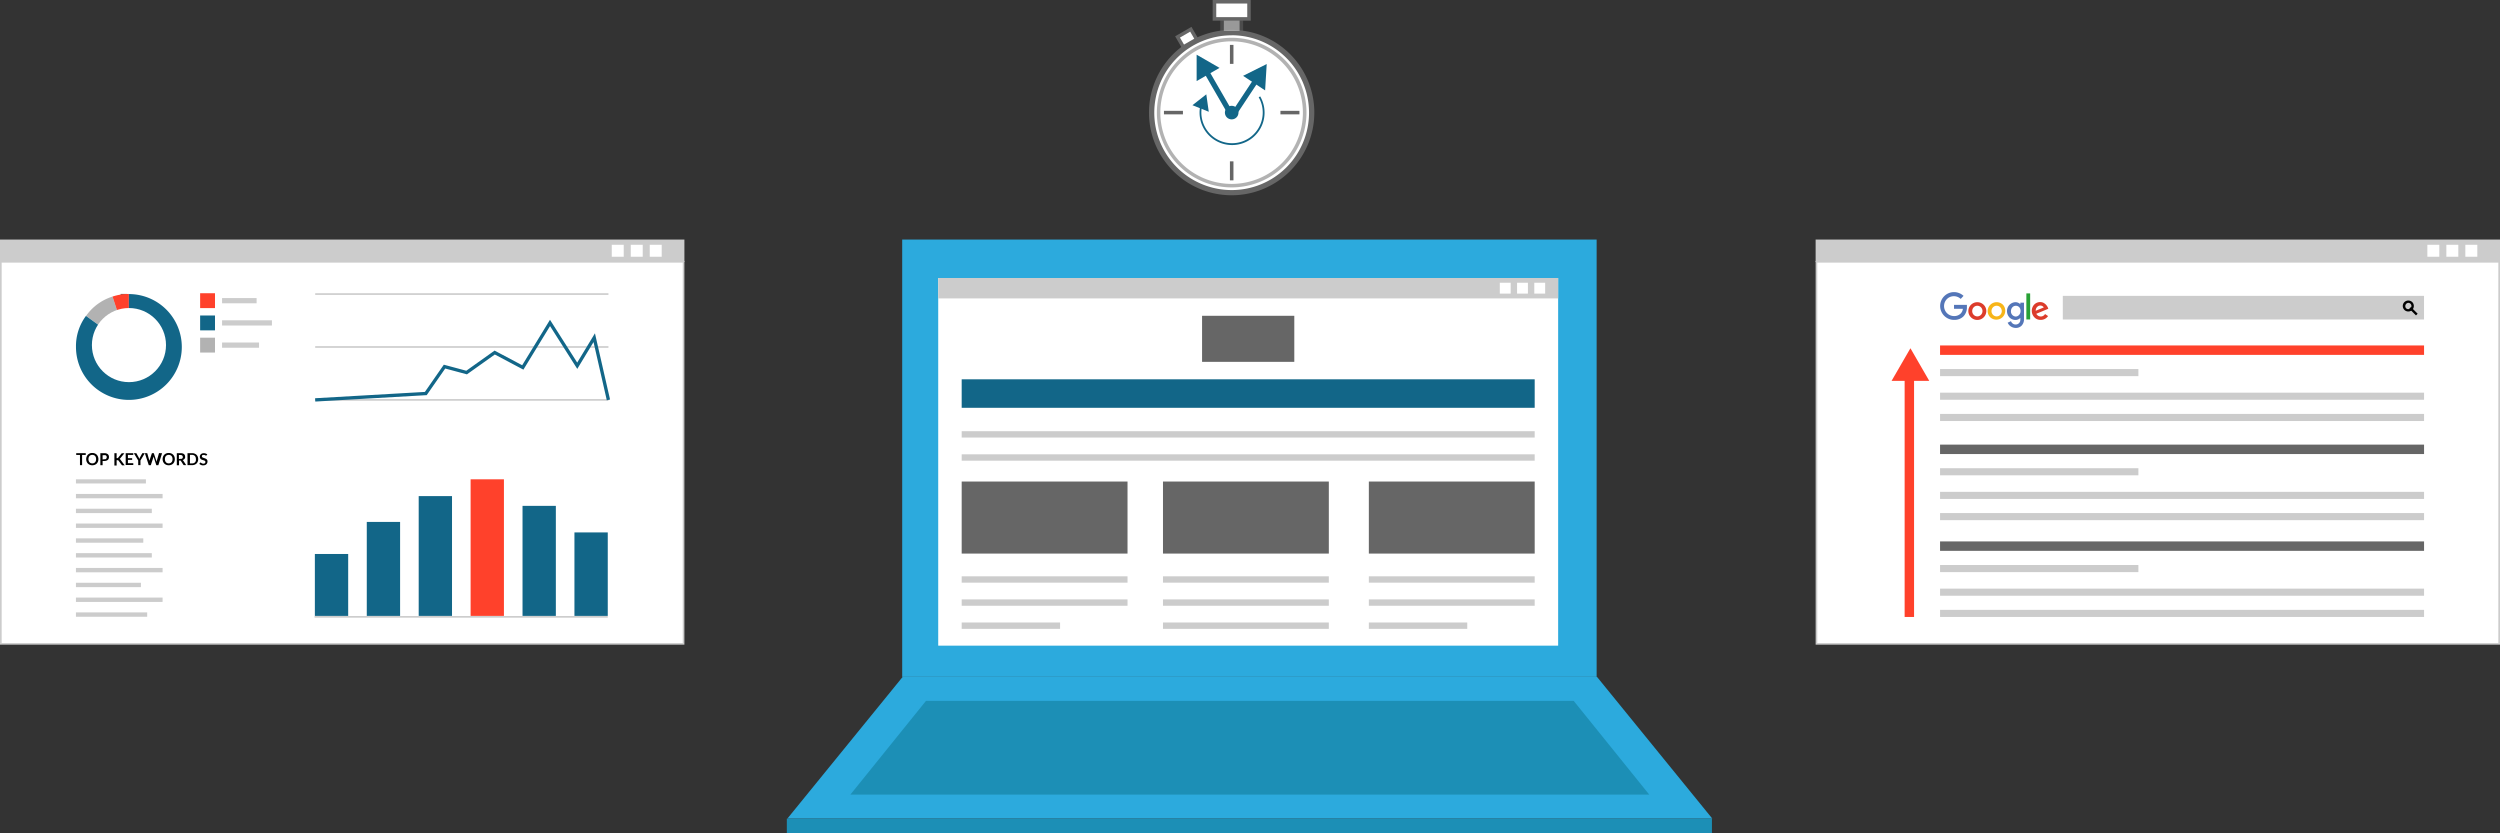 <?xml version="1.0" encoding="UTF-8"?> <svg xmlns="http://www.w3.org/2000/svg" viewBox="0 0 750.25 250"><rect x="0" y="0" width="750.25" height="250" fill="#333333" stroke="none"/><defs><style>.cls-1{fill:#fff;}.cls-2{fill:#ccc;}.cls-3{fill:#2caadd;}.cls-4{fill:#1c8fb6;}.cls-5{fill:#126688;}.cls-6,.cls-8{fill:#666;}.cls-7,.cls-8{opacity:0.5;}.cls-9{fill:#5476b8;}.cls-10,.cls-11,.cls-9{fill-rule:evenodd;}.cls-10{fill:#dc3c2b;}.cls-11{fill:#f7b518;}.cls-12{fill:#28a136;}.cls-13{fill:#ff412b;}.cls-14,.cls-15{fill:none;stroke-miterlimit:10;}.cls-14{stroke:#ccc;stroke-width:0.5px;}.cls-15{stroke:#126688;}</style></defs><title>SEO-Conversie-Hogere posities 750x250</title><g id="Laag_6" data-name="Laag 6"><rect class="cls-1" x="0.25" y="78.55" width="204.89" height="114.67"></rect><path class="cls-2" d="M204.89,78.8V193H.5V78.8H204.89m.5-.5H0V193.47H205.39V78.3Z" transform="translate(0)"></path><rect class="cls-2" y="71.89" width="205.39" height="6.74"></rect><rect class="cls-1" x="183.59" y="73.46" width="3.59" height="3.59"></rect><rect class="cls-1" x="189.29" y="73.46" width="3.59" height="3.59"></rect><rect class="cls-1" x="194.99" y="73.46" width="3.59" height="3.59"></rect><rect class="cls-3" x="270.75" y="71.89" width="208.4" height="131.24"></rect><rect class="cls-1" x="281.56" y="83.43" width="186.04" height="110.33"></rect><polygon class="cls-3" points="270.89 203.13 236.28 245.67 513.87 245.67 479.26 203.13 270.89 203.13"></polygon><polygon class="cls-4" points="277.88 210.34 255.2 238.46 494.94 238.46 472.27 210.34 277.88 210.34"></polygon><rect class="cls-4" x="236.13" y="245.67" width="277.62" height="4.33"></rect><rect class="cls-5" x="288.6" y="113.83" width="171.96" height="8.55"></rect><rect class="cls-6" x="360.74" y="94.77" width="27.68" height="13.82"></rect><rect class="cls-6" x="349.01" y="144.51" width="49.77" height="21.62"></rect><rect class="cls-2" x="349.01" y="172.95" width="49.77" height="1.91"></rect><rect class="cls-2" x="349.01" y="179.88" width="49.77" height="1.91"></rect><rect class="cls-2" x="349.01" y="186.81" width="49.77" height="1.91"></rect><rect class="cls-6" x="288.6" y="144.51" width="49.77" height="21.62"></rect><rect class="cls-2" x="288.6" y="172.95" width="49.77" height="1.91"></rect><rect class="cls-2" x="288.6" y="179.88" width="49.77" height="1.91"></rect><rect class="cls-2" x="288.6" y="186.81" width="29.53" height="1.91"></rect><rect class="cls-2" x="288.6" y="129.4" width="171.96" height="1.91"></rect><rect class="cls-2" x="22.79" y="143.84" width="21" height="1.25"></rect><rect class="cls-2" x="22.79" y="148.23" width="26" height="1.31"></rect><rect class="cls-2" x="22.79" y="152.67" width="22.77" height="1.31"></rect><rect class="cls-2" x="22.79" y="157.11" width="26" height="1.31"></rect><rect class="cls-2" x="22.79" y="161.56" width="20.21" height="1.31"></rect><rect class="cls-2" x="22.79" y="166" width="22.77" height="1.31"></rect><rect class="cls-2" x="22.79" y="170.44" width="26" height="1.31"></rect><rect class="cls-2" x="22.79" y="174.89" width="19.5" height="1.31"></rect><rect class="cls-2" x="22.79" y="179.33" width="26" height="1.31"></rect><rect class="cls-2" x="22.79" y="183.78" width="21.38" height="1.31"></rect><rect class="cls-2" x="288.6" y="136.34" width="171.96" height="1.91"></rect><rect class="cls-6" x="410.79" y="144.51" width="49.77" height="21.62"></rect><rect class="cls-2" x="410.79" y="172.95" width="49.77" height="1.91"></rect><rect class="cls-2" x="410.79" y="179.88" width="49.77" height="1.91"></rect><rect class="cls-2" x="410.79" y="186.81" width="29.53" height="1.91"></rect><rect class="cls-2" x="281.56" y="83.43" width="186.04" height="6.12"></rect><rect class="cls-1" x="450.09" y="84.85" width="3.26" height="3.26"></rect><rect class="cls-1" x="455.27" y="84.85" width="3.26" height="3.26"></rect><rect class="cls-1" x="460.44" y="84.85" width="3.26" height="3.26"></rect><circle class="cls-1" cx="369.63" cy="33.79" r="24.01"></circle><path class="cls-6" d="M369.63,58.6a24.81,24.81,0,1,1,24.8-24.81A24.83,24.83,0,0,1,369.63,58.6Zm0-48a23.22,23.22,0,1,0,23.21,23.21A23.24,23.24,0,0,0,369.63,10.58Z" transform="translate(0)"></path><g class="cls-7"><rect class="cls-1" x="366.74" y="5.39" width="5.78" height="4.39"></rect><path class="cls-6" d="M373.05,10.31h-6.84V4.86h6.84Zm-5.78-1.06H372V5.92h-4.72Z" transform="translate(0)"></path></g><rect class="cls-1" x="364.45" y="0.53" width="10.36" height="5.15"></rect><path class="cls-6" d="M375.34,6.21H363.92V0h11.42ZM365,5.15h9.3V1.06H365Z" transform="translate(0)"></path><rect class="cls-1" x="353.94" y="9.7" width="4.6" height="3.49" transform="translate(670.48 -156.77) rotate(150)"></rect><path class="cls-6" d="M354.93,14.83l-2.27-3.94,4.9-2.83L359.84,12Zm-.83-3.55,1.22,2.1,3.07-1.77L357.17,9.5Z" transform="translate(0)"></path><path class="cls-8" d="M369.63,56.24a22.45,22.45,0,1,1,22.45-22.45A22.47,22.47,0,0,1,369.63,56.24Zm0-43.83A21.39,21.39,0,1,0,391,33.79,21.41,21.41,0,0,0,369.63,12.41Z" transform="translate(0)"></path><rect class="cls-5" x="366.85" y="28.64" width="13.08" height="1.59" transform="translate(142.82 324.6) rotate(-56.51)"></rect><polygon class="cls-5" points="379.66 27.13 380.14 19.22 373.05 22.76 379.66 27.13"></polygon><rect class="cls-5" x="365.08" y="20.3" width="1.59" height="15.63" transform="translate(34.96 186.7) rotate(-30)"></rect><polygon class="cls-5" points="365.98 20.37 359.11 16.41 359.11 24.33 365.98 20.37"></polygon><rect class="cls-6" x="369.1" y="13.47" width="1.06" height="5.7"></rect><rect class="cls-6" x="369.1" y="48.42" width="1.06" height="5.7"></rect><path class="cls-5" d="M369.74,43.53a9.74,9.74,0,0,1-9.53-11.8l.52.12a9.21,9.21,0,1,0,17-2.66l.46-.26a9.73,9.73,0,0,1-8.42,14.6Z" transform="translate(0)"></path><polygon class="cls-5" points="357.85 31.57 362.01 28.31 362.75 33.54 357.85 31.57"></polygon><rect class="cls-6" x="384.26" y="33.26" width="5.7" height="1.06"></rect><rect class="cls-6" x="349.3" y="33.26" width="5.7" height="1.06"></rect><circle class="cls-5" cx="369.63" cy="33.79" r="2.04"></circle><rect class="cls-1" x="545.12" y="78.55" width="204.88" height="114.67"></rect><path class="cls-2" d="M749.75,78.8V193H545.37V78.8H749.75m.5-.5H544.87V193.47H750.25V78.3Z" transform="translate(0)"></path><rect class="cls-2" x="544.87" y="71.89" width="205.39" height="6.74"></rect><rect class="cls-1" x="728.45" y="73.46" width="3.59" height="3.59"></rect><rect class="cls-1" x="734.15" y="73.46" width="3.59" height="3.59"></rect><rect class="cls-1" x="739.85" y="73.46" width="3.59" height="3.59"></rect><rect class="cls-2" x="619.05" y="88.79" width="108.4" height="7.09"></rect><path class="cls-2" d="M723.66,90.91a1.3,1.3,0,1,1-1.85,0A1.31,1.31,0,0,1,723.66,90.91Z" transform="translate(0)"></path><path d="M722.73,93.48a1.65,1.65,0,0,1-1.17-2.82,1.7,1.7,0,0,1,2.35,0,1.67,1.67,0,0,1,0,2.34A1.67,1.67,0,0,1,722.73,93.48Zm0-2.6a1,1,0,0,0-.68,1.62.95.95,0,0,0,1.62-.67.92.92,0,0,0-.27-.67A1,1,0,0,0,722.74,90.88Z" transform="translate(0)"></path><line class="cls-2" x1="723.32" y1="92.45" x2="725.33" y2="94.45"></line><rect x="723.97" y="92.03" width="0.71" height="2.83" transform="translate(146.11 539.6) rotate(-45.01)"></rect><path class="cls-9" d="M588.4,89.7a2.9,2.9,0,0,0-.94-.6,2.87,2.87,0,0,0-1.1-.21,2.92,2.92,0,0,0-2.1.87,3,3,0,0,0,2.1,5.09c.15,0-.09,0,0,0a2.74,2.74,0,0,0,2-.72,2.43,2.43,0,0,0,.7-1.45h-2.66V91.5h3.87v.64h0A3.85,3.85,0,0,1,589.18,95,3.9,3.9,0,0,1,586.41,96h0a4.17,4.17,0,0,1,0-8.34,4.09,4.09,0,0,1,1.53.3,4.21,4.21,0,0,1,1.32.83l-.81.87Zm-2,6.34Zm3.91-3.9Zm0,0Z" transform="translate(0)"></path><path class="cls-10" d="M593.4,90.69a2.71,2.71,0,0,1,1.9.78,2.63,2.63,0,0,1,0,3.76,2.69,2.69,0,0,1-3.81,0,2.63,2.63,0,0,1,0-3.76,2.72,2.72,0,0,1,1.91-.78Zm1.09,1.53a1.51,1.51,0,0,0-1.09-.46,1.49,1.49,0,0,0-1.09.46,1.62,1.62,0,0,0-.45,1.13,1.59,1.59,0,0,0,.45,1.13,1.5,1.5,0,0,0,1.09.47,1.52,1.52,0,0,0,1.09-.47,1.59,1.59,0,0,0,.45-1.13A1.62,1.62,0,0,0,594.49,92.22Z" transform="translate(0)"></path><path class="cls-11" d="M599.19,90.69a2.72,2.72,0,0,1,1.91.78,2.68,2.68,0,0,1-3.81,3.76,2.63,2.63,0,0,1,0-3.76,2.69,2.69,0,0,1,1.9-.78Zm1.09,1.53a1.49,1.49,0,0,0-1.09-.46,1.51,1.51,0,0,0-1.09.46,1.62,1.62,0,0,0-.45,1.13,1.59,1.59,0,0,0,.45,1.13,1.52,1.52,0,0,0,1.09.47,1.5,1.5,0,0,0,1.09-.47,1.59,1.59,0,0,0,.45-1.13A1.62,1.62,0,0,0,600.28,92.22Z" transform="translate(0)"></path><path class="cls-9" d="M604.74,90.69a2.07,2.07,0,0,1,1.56.61v-.46h1.1v5.07a2.68,2.68,0,0,1-.78,1.88,2.46,2.46,0,0,1-1.6.63A2.85,2.85,0,0,1,603.5,98a2.56,2.56,0,0,1-1-1.16l1-.46a1.46,1.46,0,0,0,1.51,1A1.36,1.36,0,0,0,606.3,96V95.4a2,2,0,0,1-1.45.62,2.57,2.57,0,0,1-1.84-.79,2.77,2.77,0,0,1-.71-1.88,2.64,2.64,0,0,1,2.44-2.66ZM606,92.22a1.41,1.41,0,0,0-2.08,0,1.7,1.7,0,0,0-.43,1.13A1.53,1.53,0,0,0,604.94,95a1.44,1.44,0,0,0,1-.5,1.66,1.66,0,0,0,.43-1.13A1.7,1.7,0,0,0,606,92.22Z" transform="translate(0)"></path><rect class="cls-12" x="608.11" y="88.05" width="1.14" height="7.82"></rect><path class="cls-10" d="M610.92,93.26l2.42-1a1.24,1.24,0,0,0-1.87-.25,1.51,1.51,0,0,0-.55,1.23Zm.18.9a1.49,1.49,0,0,0,2.62.08l.9.61A2.63,2.63,0,0,1,612.39,96a2.51,2.51,0,0,1-1.87-.77,2.81,2.81,0,0,1-.11-3.77,2.49,2.49,0,0,1,2.68-.66,2.91,2.91,0,0,1,1.6,1.86Z" transform="translate(0)"></path><rect class="cls-2" x="582.21" y="110.75" width="59.52" height="2.13"></rect><rect class="cls-2" x="582.21" y="117.84" width="145.25" height="2.13"></rect><rect class="cls-2" x="582.21" y="124.22" width="145.25" height="2.13"></rect><rect class="cls-13" x="582.21" y="103.67" width="145.25" height="2.83"></rect><rect class="cls-2" x="582.21" y="140.51" width="59.52" height="2.13"></rect><rect class="cls-2" x="582.21" y="147.6" width="145.25" height="2.13"></rect><rect class="cls-2" x="582.21" y="153.97" width="145.25" height="2.13"></rect><rect class="cls-6" x="582.21" y="133.43" width="145.25" height="2.83"></rect><rect class="cls-2" x="582.21" y="169.56" width="59.52" height="2.13"></rect><rect class="cls-2" x="582.21" y="176.65" width="145.25" height="2.13"></rect><rect class="cls-2" x="582.21" y="183.02" width="145.25" height="2.13"></rect><rect class="cls-6" x="582.21" y="162.48" width="145.25" height="2.83"></rect><rect class="cls-13" x="571.58" y="112.17" width="2.83" height="72.98"></rect><polygon class="cls-13" points="578.97 114.3 573.32 104.51 567.66 114.3 578.97 114.3"></polygon><rect class="cls-13" x="60.06" y="88" width="4.46" height="4.46"></rect><rect class="cls-5" x="60.06" y="94.68" width="4.46" height="4.46"></rect><rect class="cls-8" x="60.06" y="101.34" width="4.46" height="4.46"></rect><rect class="cls-2" x="66.64" y="89.45" width="10.37" height="1.57"></rect><rect class="cls-2" x="66.64" y="96.12" width="14.97" height="1.57"></rect><rect class="cls-2" x="66.64" y="102.79" width="11.1" height="1.57"></rect><rect class="cls-6" x="36.2" y="88.2" width="2.01" height="2.01"></rect><path class="cls-13" d="M38.68,104.13,33.77,89a15.2,15.2,0,0,1,4.91-.78Z" transform="translate(0)"></path><g class="cls-7"><path class="cls-6" d="M38.68,104.13,25.83,94.8A15.2,15.2,0,0,1,33.77,89Z" transform="translate(0)"></path></g><path class="cls-5" d="M38.68,104.13V88.25A15.88,15.88,0,1,1,22.8,104.13a15.21,15.21,0,0,1,3-9.33Z" transform="translate(0)"></path><circle class="cls-1" cx="38.7" cy="103.56" r="11.12"></circle><line class="cls-14" x1="94.59" y1="88.25" x2="182.59" y2="88.25"></line><line class="cls-2" x1="94.59" y1="103.56" x2="182.59" y2="103.56"></line><line class="cls-14" x1="94.59" y1="104.13" x2="182.59" y2="104.13"></line><line class="cls-14" x1="94.59" y1="120.01" x2="182.59" y2="120.01"></line><line class="cls-14" x1="94.39" y1="185.12" x2="182.39" y2="185.12"></line><rect class="cls-5" x="94.49" y="166.25" width="10" height="18.58"></rect><rect class="cls-5" x="110.07" y="156.63" width="10" height="28.2"></rect><rect class="cls-5" x="172.39" y="159.78" width="10" height="25.05"></rect><rect class="cls-5" x="156.81" y="151.81" width="10" height="33.02"></rect><rect class="cls-5" x="125.65" y="148.88" width="10" height="35.95"></rect><rect class="cls-13" x="141.23" y="143.84" width="10" height="40.99"></rect></g><g id="Laag_5" data-name="Laag 5"><polyline class="cls-15" points="94.59 120.01 127.78 118.1 133.4 110.02 140.03 111.8 148.46 105.8 156.89 110.27 165.06 96.91 173.23 109.76 178.33 101.34 182.59 120.01"></polyline><path d="M25.73,136.53H24.64v3.06H24v-3.06H22.87V136h2.86Z" transform="translate(0)"></path><path d="M29.53,137.78a2,2,0,0,1-.13.74,1.79,1.79,0,0,1-.37.59,1.77,1.77,0,0,1-.58.38,2.08,2.08,0,0,1-1.5,0,1.77,1.77,0,0,1-.58-.38,1.79,1.79,0,0,1-.37-.59,2,2,0,0,1-.13-.74,1.93,1.93,0,0,1,.13-.73,1.79,1.79,0,0,1,.37-.59,2,2,0,0,1,.58-.39,2,2,0,0,1,.75-.13,2.18,2.18,0,0,1,.52.06,1.57,1.57,0,0,1,.44.18,1.72,1.72,0,0,1,.37.28,2.51,2.51,0,0,1,.27.37,2.2,2.2,0,0,1,.17.45A2.07,2.07,0,0,1,29.53,137.78Zm-.69,0a1.78,1.78,0,0,0-.08-.53,1.05,1.05,0,0,0-.23-.4.81.81,0,0,0-.35-.25,1.24,1.24,0,0,0-.48-.09,1.21,1.21,0,0,0-.48.09.9.9,0,0,0-.36.25,1.2,1.2,0,0,0-.23.4,1.83,1.83,0,0,0,0,1.07,1.2,1.2,0,0,0,.23.4,1,1,0,0,0,.36.25,1.21,1.21,0,0,0,.48.09,1.24,1.24,0,0,0,.48-.09.9.9,0,0,0,.35-.25,1.05,1.05,0,0,0,.23-.4A1.8,1.8,0,0,0,28.84,137.78Z" transform="translate(0)"></path><path d="M31.3,136a1.91,1.91,0,0,1,.62.08,1.23,1.23,0,0,1,.44.24.93.93,0,0,1,.26.36,1.45,1.45,0,0,1,.08.47,1.28,1.28,0,0,1-.09.48.89.89,0,0,1-.26.38,1.32,1.32,0,0,1-.44.24,1.87,1.87,0,0,1-.61.09h-.51v1.27h-.67V136Zm0,1.81a1,1,0,0,0,.32,0,.59.59,0,0,0,.23-.14.44.44,0,0,0,.13-.21.76.76,0,0,0,.05-.27.67.67,0,0,0-.05-.26.46.46,0,0,0-.13-.2.58.58,0,0,0-.23-.13,1,1,0,0,0-.32,0h-.51v1.29Z" transform="translate(0)"></path><path d="M35,137.49h.16l.16,0a.31.31,0,0,0,.11-.09l1-1.26a.45.45,0,0,1,.14-.11.4.4,0,0,1,.17,0h.58l-1.22,1.5a.55.55,0,0,1-.22.19l.15.09a.58.58,0,0,1,.12.14l1.26,1.69h-.59a.42.42,0,0,1-.18,0l-.1-.1-1-1.34a.31.31,0,0,0-.11-.09.48.48,0,0,0-.18,0H35v1.59h-.67V136H35Z" transform="translate(0)"></path><path d="M38.39,136.51v1h1.27V138H38.39v1H40v.54H37.72V136H40v.53Z" transform="translate(0)"></path><path d="M42.15,138.19v1.4h-.67v-1.4L40.16,136h.59a.2.2,0,0,1,.14,0,.53.53,0,0,1,.09.11l.66,1.2.1.21c0,.06,0,.12.08.19a1.07,1.07,0,0,1,.07-.19l.1-.21.66-1.2a.38.38,0,0,1,.08-.11.21.21,0,0,1,.14,0h.59Z" transform="translate(0)"></path><path d="M48.64,136l-1.12,3.61h-.61l-.79-2.47a2.18,2.18,0,0,1-.06-.22l0,.12,0,.1-.8,2.47h-.61L43.47,136H44a.23.23,0,0,1,.14,0,.18.18,0,0,1,.08.11l.62,2.16c0,.05,0,.11,0,.18l0,.19c0-.07,0-.13,0-.2a.84.84,0,0,1,0-.17l.71-2.16a.26.26,0,0,1,.08-.11.21.21,0,0,1,.14,0h.2a.2.2,0,0,1,.14,0,.18.18,0,0,1,.08.11l.71,2.16a2.28,2.28,0,0,1,.1.36,3.29,3.29,0,0,1,.07-.36l.61-2.16A.21.21,0,0,1,48,136a.24.24,0,0,1,.15,0Z" transform="translate(0)"></path><path d="M52.46,137.78a2,2,0,0,1-.13.74,1.64,1.64,0,0,1-.37.59,1.67,1.67,0,0,1-.58.38,2.05,2.05,0,0,1-1.49,0,1.67,1.67,0,0,1-.58-.38,1.81,1.81,0,0,1-.38-.59,2.21,2.21,0,0,1-.13-.74,2.15,2.15,0,0,1,.13-.73,1.81,1.81,0,0,1,.38-.59,1.85,1.85,0,0,1,.58-.39,2,2,0,0,1,.74-.13,2.12,2.12,0,0,1,.52.06,1.77,1.77,0,0,1,.45.18,1.93,1.93,0,0,1,.36.28,1.59,1.59,0,0,1,.27.37,1.77,1.77,0,0,1,.18.45A2.73,2.73,0,0,1,52.46,137.78Zm-.68,0a1.78,1.78,0,0,0-.08-.53,1.2,1.2,0,0,0-.23-.4.9.9,0,0,0-.36-.25,1.21,1.21,0,0,0-.48-.09,1.19,1.19,0,0,0-.47.09.9.9,0,0,0-.36.25,1.05,1.05,0,0,0-.23.4,1.83,1.83,0,0,0,0,1.07,1.05,1.05,0,0,0,.23.4,1,1,0,0,0,.36.25,1.19,1.19,0,0,0,.47.09,1.21,1.21,0,0,0,.48-.09,1,1,0,0,0,.36-.25,1.2,1.2,0,0,0,.23-.4A1.8,1.8,0,0,0,51.78,137.78Z" transform="translate(0)"></path><path d="M55.88,139.59h-.61a.27.27,0,0,1-.25-.13l-.76-1.16a.38.38,0,0,0-.09-.09.33.33,0,0,0-.15,0h-.29v1.41h-.67V136h1.1a2.38,2.38,0,0,1,.63.07,1,1,0,0,1,.43.22.73.73,0,0,1,.25.33,1.08,1.08,0,0,1,.08.42,1.27,1.27,0,0,1,0,.34,1.08,1.08,0,0,1-.16.3,1.12,1.12,0,0,1-.25.23,1.19,1.19,0,0,1-.34.16.27.27,0,0,1,.12.09.4.4,0,0,1,.1.12Zm-1.73-1.89a1,1,0,0,0,.33,0,.73.73,0,0,0,.23-.13.66.66,0,0,0,.14-.2.69.69,0,0,0,0-.25.52.52,0,0,0-.18-.43.91.91,0,0,0-.55-.14h-.43v1.2Z" transform="translate(0)"></path><path d="M59.48,137.78a1.9,1.9,0,0,1-.13.73,1.65,1.65,0,0,1-.37.58,1.75,1.75,0,0,1-.58.37,2,2,0,0,1-.75.13H56.27V136h1.38a2,2,0,0,1,.75.13,1.75,1.75,0,0,1,.58.37,1.7,1.7,0,0,1,.37.57A2,2,0,0,1,59.48,137.78Zm-.69,0a1.51,1.51,0,0,0-.08-.53,1.18,1.18,0,0,0-.22-.4,1,1,0,0,0-.36-.25,1.24,1.24,0,0,0-.48-.09H57v2.55h.7a1.24,1.24,0,0,0,.48-.09,1,1,0,0,0,.36-.25,1.18,1.18,0,0,0,.22-.4A1.53,1.53,0,0,0,58.79,137.78Z" transform="translate(0)"></path><path d="M62,136.63a.28.28,0,0,1-.06.08.15.15,0,0,1-.09,0,.19.19,0,0,1-.11,0l-.15-.08-.2-.09a1,1,0,0,0-.27,0,.61.61,0,0,0-.24,0,.51.51,0,0,0-.18.09.4.4,0,0,0-.1.15.34.34,0,0,0,0,.18.31.31,0,0,0,.07.21.58.58,0,0,0,.19.15,1.69,1.69,0,0,0,.27.1l.31.11.3.12a1.27,1.27,0,0,1,.27.18.77.77,0,0,1,.19.27.86.86,0,0,1,.07.38,1.44,1.44,0,0,1-.08.46,1.15,1.15,0,0,1-.25.37,1.14,1.14,0,0,1-.39.25,1.47,1.47,0,0,1-.53.09,1.87,1.87,0,0,1-.34,0l-.33-.1a1.51,1.51,0,0,1-.28-.15,1.55,1.55,0,0,1-.24-.19l.19-.33.07-.06.08,0a.27.27,0,0,1,.14.05l.17.12a1.33,1.33,0,0,0,.24.11.93.93,0,0,0,.32.05.6.6,0,0,0,.44-.14.47.47,0,0,0,.16-.39.35.35,0,0,0-.07-.23.58.58,0,0,0-.19-.15,1.08,1.08,0,0,0-.27-.1l-.3-.1a1.66,1.66,0,0,1-.31-.12.8.8,0,0,1-.45-.46,1,1,0,0,1-.08-.42,1,1,0,0,1,.08-.38.86.86,0,0,1,.23-.33,1.08,1.08,0,0,1,.37-.24,1.6,1.6,0,0,1,.51-.08,1.63,1.63,0,0,1,.59.1,1.27,1.27,0,0,1,.46.28Z" transform="translate(0)"></path></g></svg> 